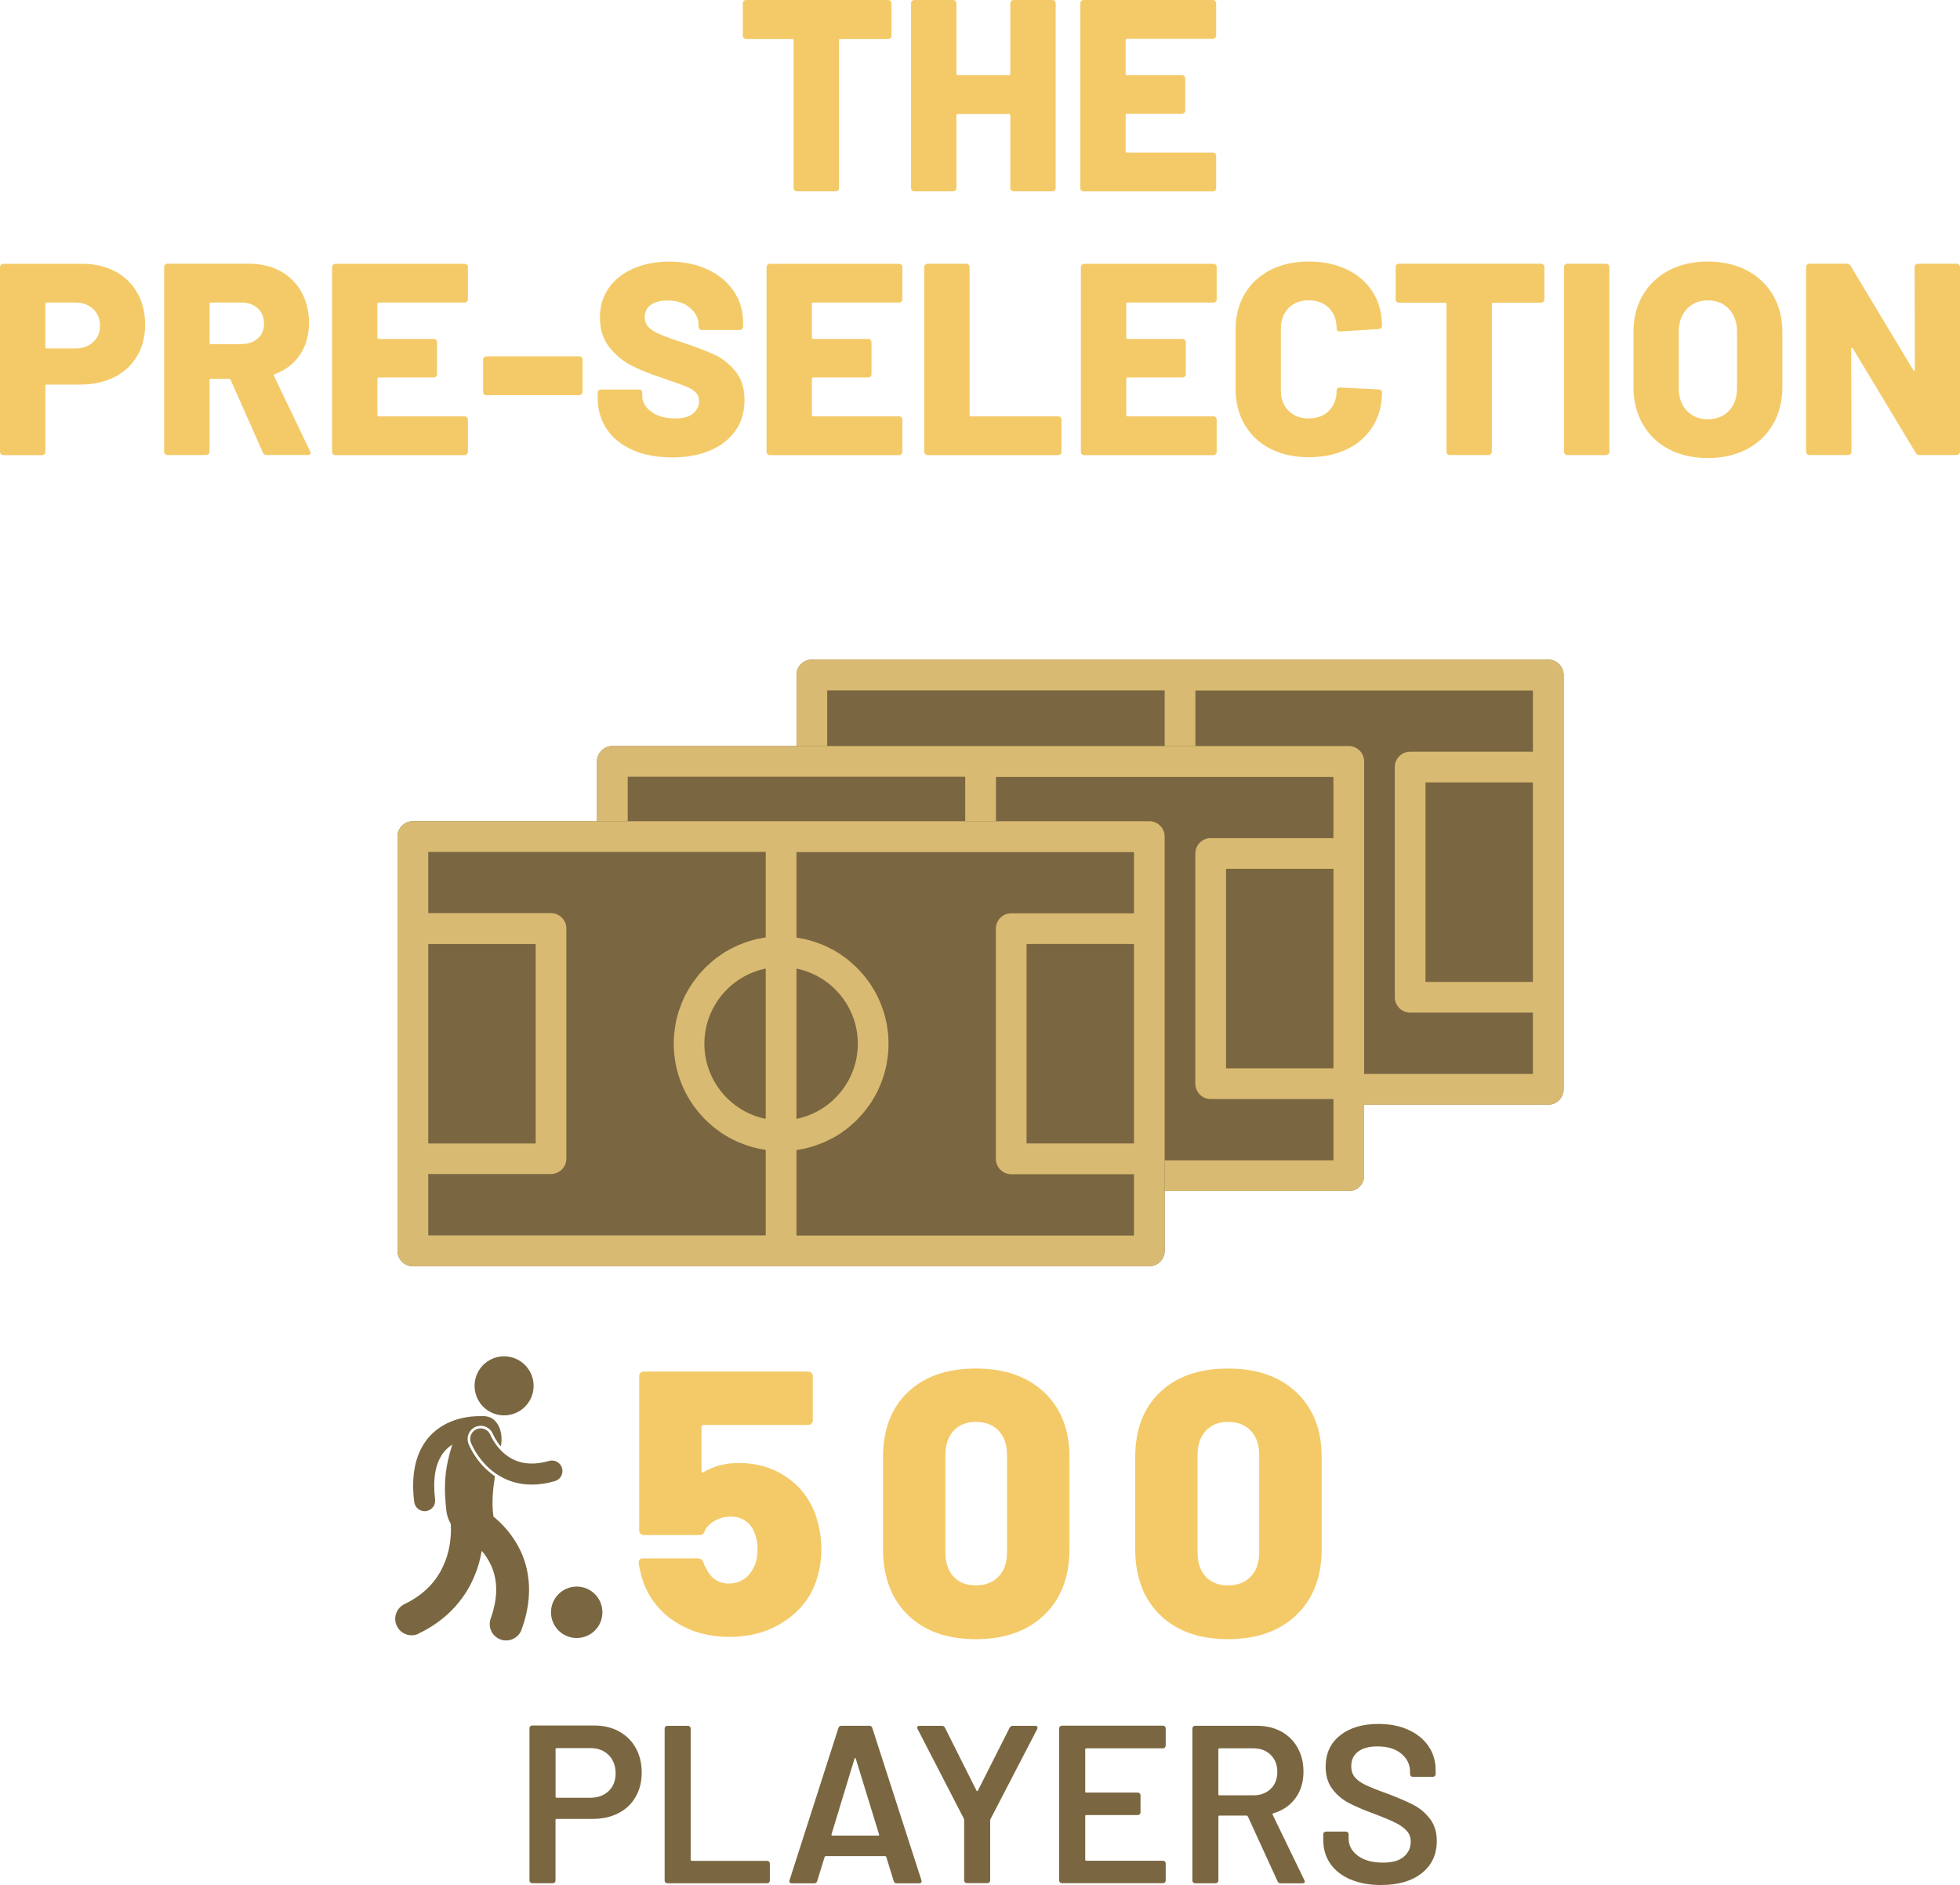 <svg xmlns="http://www.w3.org/2000/svg" id="Capa_2" data-name="Capa 2" viewBox="0 0 424.59 408.31"><defs><style>      .cls-1 {        fill: #d9ba72;      }      .cls-1, .cls-2, .cls-3 {        stroke-width: 0px;      }      .cls-2 {        fill: #7a6741;      }      .cls-3 {        fill: #f4ca68;      }    </style></defs><g id="Layer_2" data-name="Layer 2"><g><path class="cls-3" d="M192.91.21c.14.14.21.31.21.5v7.04c0,.2-.07.37-.21.5-.14.14-.31.21-.5.21h-10.36c-.2,0-.3.1-.3.3v31.97c0,.2-.07.37-.21.5s-.31.21-.5.21h-8.41c-.2,0-.37-.07-.5-.21-.14-.14-.21-.31-.21-.5V8.76c0-.2-.1-.3-.3-.3h-10c-.2,0-.37-.07-.5-.21-.14-.14-.21-.31-.21-.5V.71c0-.2.07-.36.21-.5s.31-.21.5-.21h30.78c.2,0,.36.07.5.21Z"></path><path class="cls-3" d="M219.07.21c.14-.14.31-.21.5-.21h8.41c.2,0,.36.07.5.21.14.14.21.31.21.5v40.02c0,.2-.07.37-.21.5-.14.14-.31.21-.5.21h-8.41c-.2,0-.37-.07-.5-.21-.14-.14-.21-.31-.21-.5v-15.75c0-.2-.1-.3-.3-.3h-11.07c-.2,0-.3.1-.3.3v15.75c0,.2-.07.37-.21.5s-.31.21-.5.21h-8.41c-.2,0-.37-.07-.5-.21-.14-.14-.21-.31-.21-.5V.71c0-.2.07-.36.21-.5.14-.14.31-.21.5-.21h8.41c.2,0,.36.07.5.21.14.14.21.31.21.5v15.27c0,.2.1.3.3.3h11.07c.2,0,.3-.1.3-.3V.71c0-.2.07-.36.21-.5Z"></path><path class="cls-3" d="M263.24,8.2c-.14.14-.31.21-.5.21h-18.59c-.2,0-.3.1-.3.3v7.28c0,.2.1.3.3.3h11.9c.2,0,.36.07.5.21.14.14.21.31.21.5v6.93c0,.2-.07.37-.21.5s-.31.21-.5.21h-11.9c-.2,0-.3.1-.3.3v7.81c0,.2.1.3.3.3h18.59c.2,0,.36.07.5.21.14.14.21.31.21.5v6.99c0,.2-.07.37-.21.5s-.31.21-.5.21h-28c-.2,0-.37-.07-.5-.21-.14-.14-.21-.31-.21-.5V.71c0-.2.07-.36.21-.5.14-.14.31-.21.5-.21h28c.2,0,.36.07.5.21.14.14.21.31.21.5v6.99c0,.2-.07.37-.21.5Z"></path><path class="cls-3" d="M24.95,58.78c2.07,1.11,3.67,2.65,4.8,4.65,1.12,1.99,1.69,4.29,1.69,6.9s-.58,4.83-1.75,6.81c-1.17,1.97-2.81,3.49-4.94,4.56-2.13,1.07-4.6,1.6-7.4,1.6h-7.22c-.2,0-.3.1-.3.3v14.27c0,.2-.07.37-.21.5-.14.14-.31.21-.5.21H.71c-.2,0-.37-.07-.5-.21-.14-.14-.21-.31-.21-.5v-40.02c0-.2.07-.36.21-.5.14-.14.31-.21.5-.21h17.11c2.68,0,5.06.55,7.13,1.66ZM20.16,74.11c1.01-.91,1.51-2.09,1.51-3.55s-.5-2.71-1.51-3.64c-1.01-.93-2.32-1.39-3.94-1.39h-6.1c-.2,0-.3.1-.3.3v9.35c0,.2.1.3.3.3h6.1c1.62,0,2.93-.45,3.94-1.36Z"></path><path class="cls-3" d="M56.95,98.03l-6.99-15.75c-.08-.16-.2-.24-.36-.24h-3.91c-.2,0-.3.1-.3.3v15.51c0,.2-.07.37-.21.5s-.31.21-.5.21h-8.41c-.2,0-.37-.07-.5-.21-.14-.14-.21-.31-.21-.5v-40.02c0-.2.07-.36.21-.5.14-.14.31-.21.5-.21h17.58c2.6,0,4.89.53,6.87,1.6,1.97,1.07,3.5,2.58,4.59,4.53,1.08,1.95,1.63,4.19,1.63,6.72s-.65,4.93-1.95,6.87c-1.3,1.93-3.12,3.34-5.45,4.2-.2.08-.26.22-.18.41l7.81,16.28c.08.16.12.28.12.35,0,.32-.22.47-.65.47h-8.88c-.4,0-.67-.18-.83-.53ZM45.41,65.82v8.41c0,.2.1.3.3.3h6.57c1.46,0,2.64-.4,3.55-1.21.91-.81,1.36-1.88,1.36-3.23s-.45-2.49-1.36-3.32c-.91-.83-2.09-1.24-3.55-1.24h-6.57c-.2,0-.3.1-.3.3Z"></path><path class="cls-3" d="M101.15,65.32c-.14.14-.31.21-.5.21h-18.59c-.2,0-.3.1-.3.3v7.28c0,.2.1.3.3.3h11.9c.2,0,.36.07.5.21.14.14.21.31.21.5v6.93c0,.2-.07.37-.21.5s-.31.21-.5.21h-11.9c-.2,0-.3.1-.3.3v7.81c0,.2.1.3.3.3h18.59c.2,0,.36.07.5.21.14.14.21.31.21.5v6.99c0,.2-.07.37-.21.5s-.31.21-.5.21h-28c-.2,0-.37-.07-.5-.21-.14-.14-.21-.31-.21-.5v-40.02c0-.2.07-.36.21-.5.14-.14.31-.21.5-.21h28c.2,0,.36.07.5.21.14.14.21.31.21.5v6.99c0,.2-.07.37-.21.5Z"></path><path class="cls-3" d="M104.87,85.39c-.14-.14-.21-.31-.21-.5v-6.99c0-.2.07-.36.21-.5.14-.14.31-.21.5-.21h20.13c.2,0,.36.07.5.21.14.14.21.31.21.5v6.99c0,.2-.07.37-.21.5s-.31.21-.5.21h-20.13c-.2,0-.37-.07-.5-.21Z"></path><path class="cls-3" d="M137.08,97.47c-2.43-1.05-4.3-2.55-5.62-4.5-1.32-1.95-1.98-4.21-1.98-6.78v-1.12c0-.2.07-.36.21-.5.14-.14.31-.21.5-.21h8.23c.2,0,.36.07.5.21.14.14.21.31.21.5v.71c0,1.3.65,2.44,1.95,3.4,1.3.97,3.06,1.45,5.27,1.45,1.74,0,3.02-.37,3.85-1.12.83-.75,1.24-1.62,1.24-2.6,0-.79-.25-1.43-.74-1.92-.49-.49-1.15-.91-1.98-1.24-.83-.33-2.11-.8-3.85-1.39-.24-.12-.47-.21-.71-.27-.24-.06-.45-.13-.65-.21-2.57-.83-4.79-1.73-6.69-2.69-1.89-.97-3.51-2.31-4.85-4.03-1.34-1.72-2.01-3.84-2.01-6.36s.64-4.59,1.92-6.42c1.28-1.84,3.07-3.25,5.36-4.23,2.29-.99,4.87-1.48,7.76-1.48,3.04,0,5.77.55,8.2,1.66,2.43,1.11,4.33,2.66,5.71,4.68,1.38,2.01,2.07,4.32,2.07,6.93v.83c0,.2-.07.37-.21.5-.14.14-.31.21-.5.21h-8.23c-.2,0-.37-.07-.5-.21-.14-.14-.21-.31-.21-.5v-.41c0-1.38-.61-2.6-1.84-3.67-1.22-1.07-2.86-1.6-4.91-1.6-1.54,0-2.74.32-3.61.95-.87.63-1.3,1.52-1.3,2.66,0,.87.28,1.59.83,2.16.55.57,1.41,1.11,2.58,1.6,1.16.49,2.95,1.14,5.36,1.92,2.76.95,4.91,1.78,6.45,2.49,1.54.71,2.99,1.86,4.35,3.46s2.04,3.7,2.04,6.31-.65,4.78-1.95,6.63c-1.3,1.86-3.13,3.29-5.48,4.29-2.35,1.01-5.08,1.51-8.2,1.51-3.28,0-6.13-.52-8.55-1.57Z"></path><path class="cls-3" d="M195.27,65.32c-.14.14-.31.21-.5.21h-18.59c-.2,0-.3.1-.3.3v7.28c0,.2.1.3.3.3h11.9c.2,0,.36.07.5.21.14.14.21.31.21.5v6.93c0,.2-.07.37-.21.5s-.31.21-.5.21h-11.9c-.2,0-.3.1-.3.3v7.81c0,.2.1.3.3.3h18.59c.2,0,.36.07.5.21.14.14.21.31.21.5v6.99c0,.2-.07.37-.21.5s-.31.21-.5.21h-28c-.2,0-.37-.07-.5-.21-.14-.14-.21-.31-.21-.5v-40.02c0-.2.07-.36.21-.5.14-.14.31-.21.5-.21h28c.2,0,.36.07.5.21.14.14.21.31.21.5v6.99c0,.2-.07.37-.21.5Z"></path><path class="cls-3" d="M200.42,98.36c-.14-.14-.21-.31-.21-.5v-40.02c0-.2.07-.36.21-.5.14-.14.31-.21.5-.21h8.41c.2,0,.36.07.5.21.14.14.21.31.21.5v32.03c0,.2.1.3.3.3h18.89c.2,0,.36.07.5.21.14.14.21.31.21.5v6.99c0,.2-.07.37-.21.5-.14.14-.31.21-.5.21h-28.3c-.2,0-.37-.07-.5-.21Z"></path><path class="cls-3" d="M263.36,65.32c-.14.14-.31.21-.5.21h-18.59c-.2,0-.3.1-.3.3v7.28c0,.2.1.3.3.3h11.9c.2,0,.36.07.5.21.14.14.21.31.21.5v6.93c0,.2-.07.37-.21.5s-.31.21-.5.21h-11.9c-.2,0-.3.1-.3.3v7.81c0,.2.1.3.3.3h18.59c.2,0,.36.07.5.21.14.14.21.31.21.5v6.99c0,.2-.07.37-.21.5-.14.14-.31.21-.5.21h-28c-.2,0-.37-.07-.5-.21-.14-.14-.21-.31-.21-.5v-40.02c0-.2.07-.36.21-.5.14-.14.31-.21.5-.21h28c.2,0,.36.07.5.21.14.14.21.31.21.5v6.99c0,.2-.07.37-.21.5Z"></path><path class="cls-3" d="M275.2,97.2c-2.39-1.22-4.24-2.96-5.56-5.21-1.32-2.25-1.98-4.85-1.98-7.81v-12.79c0-2.92.66-5.5,1.98-7.73,1.32-2.23,3.18-3.96,5.56-5.18,2.39-1.22,5.16-1.83,8.32-1.83s5.93.58,8.32,1.75c2.39,1.16,4.24,2.8,5.56,4.91,1.32,2.11,1.98,4.55,1.98,7.31,0,.2-.07.36-.21.47-.14.12-.31.18-.5.18l-8.41.53c-.47,0-.71-.22-.71-.65,0-1.85-.55-3.33-1.66-4.44-1.11-1.1-2.57-1.66-4.38-1.66s-3.28.56-4.38,1.69c-1.11,1.12-1.66,2.6-1.66,4.41v13.44c0,1.82.55,3.28,1.66,4.38,1.1,1.11,2.56,1.66,4.38,1.66s3.28-.55,4.38-1.66,1.66-2.56,1.66-4.38c0-.43.24-.65.71-.65l8.41.41c.2,0,.36.06.5.18.14.12.21.26.21.41,0,2.8-.66,5.27-1.98,7.4-1.32,2.13-3.18,3.78-5.56,4.94-2.39,1.16-5.16,1.75-8.32,1.75s-5.93-.61-8.32-1.84Z"></path><path class="cls-3" d="M334.34,57.33c.14.14.21.31.21.5v7.04c0,.2-.07.37-.21.5-.14.14-.31.21-.5.21h-10.36c-.2,0-.3.1-.3.3v31.97c0,.2-.07.37-.21.5s-.31.21-.5.21h-8.41c-.2,0-.37-.07-.5-.21-.14-.14-.21-.31-.21-.5v-31.97c0-.2-.1-.3-.3-.3h-10c-.2,0-.37-.07-.5-.21-.14-.14-.21-.31-.21-.5v-7.04c0-.2.07-.36.21-.5s.31-.21.5-.21h30.78c.2,0,.36.07.5.21Z"></path><path class="cls-3" d="M339.02,98.36c-.14-.14-.21-.31-.21-.5v-40.02c0-.2.07-.36.21-.5.14-.14.31-.21.5-.21h8.41c.2,0,.36.07.5.21.14.14.21.31.21.5v40.02c0,.2-.07.37-.21.5s-.31.21-.5.21h-8.41c-.2,0-.37-.07-.5-.21Z"></path><path class="cls-3" d="M361.51,97.29c-2.43-1.28-4.31-3.09-5.65-5.42-1.34-2.33-2.01-5.03-2.01-8.11v-11.84c0-3,.67-5.65,2.01-7.96,1.34-2.31,3.23-4.1,5.65-5.39,2.43-1.28,5.24-1.92,8.44-1.92s6.02.64,8.47,1.92c2.45,1.28,4.34,3.08,5.68,5.39,1.34,2.31,2.01,4.96,2.01,7.96v11.84c0,3.08-.67,5.78-2.01,8.11-1.34,2.33-3.24,4.14-5.68,5.42-2.45,1.28-5.27,1.92-8.47,1.92s-6.01-.64-8.44-1.92ZM374.54,88.97c1.16-1.22,1.75-2.86,1.75-4.91v-12.25c0-2.01-.58-3.64-1.75-4.88-1.16-1.24-2.69-1.87-4.59-1.87s-3.37.62-4.53,1.87c-1.16,1.24-1.75,2.87-1.75,4.88v12.25c0,2.05.58,3.69,1.75,4.91,1.16,1.22,2.67,1.84,4.53,1.84s3.42-.61,4.59-1.84Z"></path><path class="cls-3" d="M414.97,57.33c.14-.14.31-.21.5-.21h8.41c.2,0,.36.07.5.21.14.14.21.31.21.5v40.02c0,.2-.07.37-.21.5-.14.14-.31.21-.5.21h-8.05c-.4,0-.67-.16-.83-.47l-13.62-22.62c-.08-.12-.16-.17-.24-.15-.08.02-.12.11-.12.27l.06,22.26c0,.2-.07.37-.21.5s-.31.21-.5.21h-8.41c-.2,0-.37-.07-.5-.21-.14-.14-.21-.31-.21-.5v-40.02c0-.2.07-.36.21-.5.14-.14.31-.21.5-.21h8.11c.39,0,.67.16.83.47l13.56,22.56c.08.12.16.17.24.15.08-.02.12-.11.12-.27l-.06-22.2c0-.2.07-.36.21-.5Z"></path></g><g><path class="cls-2" d="M134.09,375.02c1.56.85,2.77,2.04,3.63,3.58.86,1.54,1.29,3.32,1.29,5.34s-.44,3.74-1.32,5.26c-.88,1.53-2.12,2.71-3.73,3.53-1.61.83-3.47,1.24-5.58,1.24h-7.8c-.16,0-.24.08-.24.24v13.11c0,.16-.06.3-.17.41-.11.11-.25.17-.41.17h-4.48c-.16,0-.3-.06-.41-.17-.11-.11-.17-.25-.17-.41v-33c0-.16.06-.3.17-.41.11-.11.25-.17.41-.17h13.4c2.05,0,3.85.42,5.41,1.27ZM131.85,387.94c1.01-.97,1.51-2.26,1.51-3.85s-.5-2.94-1.51-3.95c-1.01-1.01-2.34-1.51-4-1.51h-7.26c-.16,0-.24.08-.24.24v10.28c0,.16.08.24.24.24h7.26c1.66,0,2.99-.49,4-1.46Z"></path><path class="cls-2" d="M144.15,407.75c-.11-.11-.17-.25-.17-.41v-32.95c0-.16.06-.3.17-.41.11-.11.25-.17.41-.17h4.48c.16,0,.3.06.41.17.11.11.17.25.17.41v28.42c0,.16.08.24.24.24h16.33c.16,0,.3.06.41.17.11.11.17.25.17.41v3.7c0,.16-.06.3-.17.41s-.25.17-.41.17h-21.64c-.16,0-.3-.06-.41-.17Z"></path><path class="cls-2" d="M193.6,407.43l-1.61-5.22c-.07-.13-.15-.19-.24-.19h-12.87c-.1,0-.18.07-.24.19l-1.61,5.22c-.1.33-.31.49-.63.49h-4.87c-.2,0-.34-.06-.44-.17-.1-.11-.11-.28-.05-.51l10.58-32.95c.1-.32.31-.49.63-.49h6.09c.32,0,.54.16.63.49l10.63,32.95c.03.07.05.15.05.24,0,.29-.18.44-.54.44h-4.87c-.33,0-.54-.16-.63-.49ZM180.34,397.59h9.89c.19,0,.26-.1.19-.29l-5.02-16.33c-.03-.13-.08-.2-.15-.2s-.11.07-.15.2l-4.97,16.33c-.03.2.03.29.2.29Z"></path><path class="cls-2" d="M209.03,407.7c-.11-.11-.17-.25-.17-.41v-13.06c0-.13-.02-.23-.05-.29l-10.04-19.45c-.07-.13-.1-.23-.1-.29,0-.26.18-.39.54-.39h4.83c.32,0,.55.15.68.44l6.82,13.6c.1.13.2.13.29,0l6.87-13.6c.16-.29.39-.44.68-.44h4.87c.23,0,.38.07.46.2.08.13.07.29-.02.49l-10.09,19.45c-.07.13-.1.23-.1.29v13.06c0,.16-.06.3-.17.41-.11.11-.25.17-.41.17h-4.48c-.16,0-.3-.06-.41-.17Z"></path><path class="cls-2" d="M252.36,378.51c-.11.11-.25.17-.41.17h-16.62c-.16,0-.24.08-.24.24v9.11c0,.16.08.24.24.24h11.16c.16,0,.3.06.41.17.11.11.17.25.17.42v3.7c0,.16-.06.3-.17.41-.11.11-.25.17-.41.17h-11.16c-.16,0-.24.08-.24.24v9.41c0,.16.08.24.24.24h16.62c.16,0,.3.06.41.17.11.11.17.25.17.41v3.7c0,.16-.06.3-.17.41-.11.11-.25.17-.41.17h-21.93c-.16,0-.3-.06-.41-.17-.11-.11-.17-.25-.17-.41v-32.95c0-.16.06-.3.17-.41.11-.11.25-.17.41-.17h21.93c.16,0,.3.06.41.17.11.11.17.25.17.41v3.7c0,.16-.06.3-.17.42Z"></path><path class="cls-2" d="M276.75,407.48l-6.43-14.04c-.07-.13-.16-.19-.29-.19h-5.85c-.16,0-.24.08-.24.24v13.84c0,.16-.06.3-.17.41s-.25.17-.41.17h-4.48c-.16,0-.3-.06-.41-.17-.11-.11-.17-.25-.17-.41v-32.95c0-.16.06-.3.17-.41.11-.11.25-.17.41-.17h13.4c1.98,0,3.74.41,5.26,1.24,1.53.83,2.71,2,3.56,3.51.84,1.51,1.27,3.24,1.27,5.19,0,2.24-.58,4.15-1.73,5.73-1.15,1.58-2.75,2.67-4.8,3.29-.07,0-.11.03-.15.1-.03.07-.03.13,0,.2l6.87,14.18c.06.13.1.23.1.29,0,.26-.18.39-.54.39h-4.68c-.33,0-.55-.15-.68-.44ZM263.93,378.92v9.7c0,.16.08.24.24.24h7.31c1.56,0,2.82-.46,3.78-1.39.96-.93,1.44-2.15,1.44-3.68s-.48-2.76-1.44-3.7c-.96-.94-2.22-1.41-3.78-1.41h-7.31c-.16,0-.24.08-.24.24Z"></path><path class="cls-2" d="M292.55,407.09c-1.88-.81-3.34-1.95-4.36-3.41-1.02-1.46-1.54-3.18-1.54-5.17v-1.22c0-.16.06-.3.17-.41s.25-.17.41-.17h4.34c.16,0,.3.06.41.17.11.11.17.25.17.41v.93c0,1.5.67,2.74,2,3.73,1.33.99,3.15,1.49,5.46,1.49,1.98,0,3.48-.42,4.48-1.27,1.01-.84,1.51-1.93,1.51-3.27,0-.91-.28-1.68-.83-2.31-.55-.63-1.34-1.21-2.36-1.73s-2.56-1.17-4.61-1.95c-2.31-.84-4.18-1.64-5.61-2.39-1.43-.75-2.62-1.76-3.58-3.05-.96-1.28-1.44-2.88-1.44-4.8,0-2.86,1.04-5.12,3.12-6.78,2.08-1.66,4.86-2.49,8.33-2.49,2.44,0,4.59.42,6.46,1.27,1.87.84,3.32,2.02,4.36,3.53,1.04,1.51,1.56,3.26,1.56,5.24v.83c0,.16-.06.3-.17.41-.11.11-.25.17-.41.17h-4.39c-.16,0-.3-.06-.41-.17-.11-.11-.17-.25-.17-.41v-.54c0-1.53-.63-2.82-1.88-3.88-1.25-1.06-2.98-1.58-5.19-1.58-1.79,0-3.18.37-4.17,1.12-.99.75-1.49,1.8-1.49,3.17,0,.97.26,1.77.78,2.39.52.62,1.3,1.18,2.34,1.68,1.04.5,2.65,1.15,4.83,1.92,2.31.88,4.15,1.67,5.53,2.39,1.38.71,2.57,1.71,3.56,3,.99,1.28,1.49,2.88,1.49,4.8,0,2.92-1.08,5.25-3.24,6.97-2.16,1.72-5.11,2.58-8.85,2.58-2.53,0-4.74-.41-6.63-1.22Z"></path></g><g><path class="cls-3" d="M177.93,335.58c0,2.71-.49,5.32-1.47,7.82-1.41,3.37-3.76,6.07-7.04,8.1-3.28,2.04-7.07,3.05-11.36,3.05s-8.06-.99-11.32-2.97c-3.26-1.98-5.62-4.68-7.08-8.1-.6-1.52-1.03-3.15-1.3-4.88v-.16c0-.6.33-.9.98-.9h11.89c.49,0,.87.27,1.14.81.05.33.24.76.57,1.3,1.03,2.23,2.69,3.34,4.97,3.34,1.14,0,2.17-.29,3.09-.86.92-.57,1.66-1.4,2.2-2.48.6-1.08.9-2.44.9-4.07,0-1.52-.27-2.82-.81-3.91-.38-.98-1.02-1.75-1.91-2.32s-1.91-.85-3.05-.85c-1.25,0-2.42.3-3.5.9-1.09.6-1.82,1.36-2.2,2.28-.16.54-.52.81-1.06.81h-12.13c-.27,0-.5-.09-.69-.29-.19-.19-.28-.42-.28-.69v-33.46c0-.27.09-.5.28-.69.19-.19.42-.28.69-.28h35.66c.27,0,.5.09.69.28.19.19.29.42.29.69v9.61c0,.27-.1.5-.29.69-.19.19-.42.29-.69.29h-22.72c-.27,0-.41.14-.41.41v9.53c0,.16.05.27.16.33.11.05.22.03.33-.08,2.23-1.3,4.75-1.95,7.57-1.95,3.85,0,7.25.98,10.18,2.93,2.93,1.95,5.05,4.61,6.35,7.98.92,2.61,1.38,5.21,1.38,7.82Z"></path><path class="cls-3" d="M196.66,349.79c-3.58-3.5-5.37-8.26-5.37-14.29v-19.87c0-5.97,1.79-10.67,5.37-14.08s8.49-5.13,14.74-5.13,11.18,1.72,14.82,5.17c3.64,3.45,5.46,8.13,5.46,14.04v19.87c0,6.02-1.82,10.79-5.46,14.29-3.64,3.5-8.58,5.25-14.82,5.25s-11.15-1.75-14.74-5.25ZM216.32,341.48c1.22-1.27,1.83-3.02,1.83-5.25v-21.09c0-2.22-.61-3.98-1.83-5.25-1.22-1.27-2.86-1.91-4.93-1.91s-3.61.64-4.8,1.91c-1.19,1.28-1.79,3.03-1.79,5.25v21.09c0,2.23.58,3.98,1.75,5.25,1.17,1.28,2.78,1.91,4.84,1.91s3.7-.64,4.93-1.91Z"></path><path class="cls-3" d="M251.29,349.79c-3.58-3.5-5.37-8.26-5.37-14.29v-19.87c0-5.97,1.79-10.67,5.37-14.08s8.49-5.13,14.74-5.13,11.18,1.72,14.82,5.17c3.64,3.45,5.46,8.13,5.46,14.04v19.87c0,6.02-1.82,10.79-5.46,14.29-3.64,3.5-8.58,5.25-14.82,5.25s-11.15-1.75-14.74-5.25ZM270.95,341.48c1.22-1.27,1.83-3.02,1.83-5.25v-21.09c0-2.22-.61-3.98-1.83-5.25-1.22-1.27-2.86-1.91-4.93-1.91s-3.61.64-4.8,1.91c-1.19,1.28-1.79,3.03-1.79,5.25v21.09c0,2.23.58,3.98,1.75,5.25,1.17,1.28,2.78,1.91,4.84,1.91s3.7-.64,4.93-1.91Z"></path></g><g><g><path class="cls-2" d="M175.87,239.26h159.52c1.83,0,3.33-1.49,3.33-3.33v-89.73c0-1.83-1.49-3.33-3.33-3.33h-159.52c-1.83,0-3.33,1.49-3.33,3.33v89.74c0,1.83,1.49,3.33,3.33,3.33h0Z"></path><path class="cls-1" d="M175.87,239.26h159.52c1.83,0,3.33-1.49,3.33-3.33v-89.73c0-1.83-1.49-3.33-3.33-3.33h-159.52c-1.83,0-3.33,1.49-3.33,3.33v89.74c0,1.83,1.49,3.33,3.33,3.33h0ZM179.19,169.47h23.27s0,43.21,0,43.21h-23.27s0-43.21,0-43.21ZM258.95,174.79c7.57,1.54,13.29,8.26,13.29,16.28s-5.72,14.74-13.29,16.28v-32.56ZM252.3,207.36c-7.57-1.54-13.29-8.26-13.29-16.28s5.72-14.74,13.29-16.28v32.56ZM332.07,212.68h-23.27s0-43.21,0-43.21h23.27s0,43.21,0,43.21ZM332.07,162.82h-26.59c-1.83,0-3.33,1.49-3.33,3.33v49.85c0,1.83,1.49,3.33,3.33,3.33h26.59s0,13.29,0,13.29h-73.11s0-18.51,0-18.51c.26-.03.5-.1.76-.14.32-.05.63-.11.95-.18.42-.09.83-.2,1.24-.32.3-.08.6-.16.89-.26.43-.14.84-.3,1.25-.46.26-.1.53-.2.79-.3.47-.2.91-.43,1.37-.66.19-.1.39-.18.58-.28.63-.34,1.24-.72,1.83-1.12.14-.09.28-.21.42-.31.45-.31.89-.63,1.3-.97.21-.17.41-.35.6-.53.34-.3.67-.59.99-.9.21-.21.41-.43.61-.64.28-.3.57-.61.85-.93.2-.24.39-.48.57-.72.25-.32.5-.64.74-.98.18-.26.35-.51.52-.78.22-.34.43-.69.64-1.05.16-.27.3-.55.45-.82.19-.37.37-.74.53-1.12.13-.28.26-.57.37-.86.16-.39.3-.79.44-1.19.1-.29.2-.58.29-.87.13-.43.23-.86.33-1.29.07-.28.14-.56.2-.85.09-.49.16-.98.22-1.47.03-.25.08-.49.1-.74.07-.75.11-1.51.11-2.28s-.04-1.53-.11-2.28c-.03-.25-.07-.49-.1-.74-.06-.49-.13-.99-.22-1.47-.05-.29-.14-.57-.2-.85-.1-.43-.2-.87-.33-1.29-.09-.3-.19-.58-.29-.87-.14-.4-.28-.8-.44-1.19-.11-.29-.24-.57-.37-.86-.17-.38-.34-.75-.53-1.12-.15-.28-.3-.55-.45-.82-.2-.35-.41-.7-.64-1.05-.17-.26-.34-.53-.52-.78-.24-.34-.48-.66-.74-.98-.19-.24-.38-.49-.57-.72-.27-.32-.55-.62-.85-.93-.2-.22-.4-.43-.61-.64-.32-.31-.66-.61-.99-.9-.2-.18-.4-.37-.6-.53-.42-.34-.86-.66-1.3-.97-.14-.1-.27-.21-.42-.31-.59-.4-1.2-.77-1.83-1.12-.19-.1-.39-.19-.58-.28-.45-.23-.9-.46-1.37-.66-.26-.11-.53-.2-.79-.3-.41-.16-.82-.32-1.25-.46-.29-.09-.59-.17-.89-.26-.41-.11-.82-.23-1.24-.32-.31-.07-.63-.12-.95-.18-.25-.05-.5-.11-.76-.14v-18.51s73.11,0,73.11,0v13.3ZM179.19,149.53h73.11s0,18.51,0,18.51c-.26.03-.5.1-.76.14-.32.05-.63.11-.95.18-.42.09-.83.2-1.24.32-.3.08-.6.16-.89.26-.43.14-.84.3-1.25.46-.26.1-.53.2-.79.3-.47.2-.92.43-1.37.66-.19.09-.39.18-.57.28-.63.34-1.24.72-1.83,1.12-.14.09-.28.21-.42.31-.45.31-.89.63-1.3.97-.21.17-.41.35-.6.53-.34.3-.67.59-.99.9-.21.21-.41.43-.61.64-.28.3-.57.61-.85.93-.2.24-.39.48-.57.72-.25.32-.5.64-.74.98-.18.26-.35.51-.52.78-.22.34-.43.69-.64,1.05-.16.27-.3.55-.45.82-.19.37-.37.74-.53,1.12-.13.28-.26.57-.37.86-.16.39-.3.79-.44,1.19-.1.29-.2.57-.29.87-.13.43-.23.86-.33,1.29-.07.28-.14.56-.2.85-.09.49-.16.98-.22,1.47-.03.25-.08.49-.1.74-.07.75-.11,1.51-.11,2.28s.04,1.53.11,2.28c.03.25.07.49.1.74.06.49.13.99.22,1.47.05.29.14.57.2.85.1.43.2.87.33,1.29.09.3.19.58.29.87.14.4.28.8.44,1.19.11.29.24.57.37.86.17.38.34.75.53,1.12.15.28.3.55.45.82.2.35.41.7.64,1.05.17.26.34.53.52.78.24.34.48.66.74.98.19.24.38.49.57.72.27.32.55.62.85.93.2.22.4.43.61.64.32.31.66.61.99.9.2.18.4.37.6.53.42.34.86.66,1.3.97.14.1.27.21.42.31.59.4,1.2.77,1.83,1.12.19.1.39.19.57.28.45.23.9.46,1.37.66.26.11.53.2.79.3.41.16.82.32,1.25.46.29.09.59.17.89.26.41.11.82.23,1.24.32.31.07.63.12.95.18.25.05.5.11.76.14v18.51s-73.11,0-73.11,0v-13.29s26.59,0,26.59,0c1.83,0,3.33-1.49,3.33-3.33v-49.85c0-1.83-1.49-3.33-3.33-3.33h-26.59s0-13.3,0-13.3Z"></path></g><g><path class="cls-2" d="M132.66,257.98h159.52c1.83,0,3.33-1.49,3.33-3.33v-89.73c0-1.83-1.49-3.33-3.33-3.33h-159.52c-1.83,0-3.33,1.49-3.33,3.33v89.74c0,1.83,1.49,3.33,3.33,3.33h0Z"></path><path class="cls-1" d="M132.66,257.98h159.52c1.83,0,3.33-1.49,3.33-3.33v-89.73c0-1.83-1.49-3.33-3.33-3.33h-159.52c-1.83,0-3.33,1.49-3.33,3.33v89.74c0,1.83,1.49,3.33,3.33,3.33h0ZM135.98,188.18h23.27s0,43.21,0,43.21h-23.27s0-43.21,0-43.21ZM215.75,193.51c7.57,1.54,13.29,8.26,13.29,16.28s-5.72,14.74-13.29,16.28v-32.56ZM209.09,226.07c-7.57-1.54-13.29-8.26-13.29-16.28,0-8.03,5.72-14.74,13.29-16.28v32.56ZM288.86,231.39h-23.27s0-43.21,0-43.21h23.27s0,43.21,0,43.21ZM288.86,181.54h-26.59c-1.83,0-3.33,1.49-3.33,3.33v49.85c0,1.83,1.49,3.33,3.33,3.33h26.59s0,13.29,0,13.29h-73.11s0-18.51,0-18.51c.26-.03.5-.1.76-.14.32-.05.63-.11.95-.18.42-.09.83-.2,1.24-.32.3-.08.6-.16.89-.26.43-.14.84-.3,1.25-.46.26-.1.53-.2.79-.3.47-.2.91-.43,1.37-.66.19-.1.39-.18.58-.28.63-.34,1.24-.72,1.83-1.12.14-.09.28-.21.42-.31.45-.31.89-.63,1.3-.97.21-.17.41-.35.6-.53.34-.3.67-.59.99-.9.21-.21.41-.43.61-.64.28-.3.57-.61.85-.93.2-.24.39-.48.57-.72.25-.32.5-.64.74-.98.18-.26.35-.51.52-.78.22-.34.43-.69.64-1.05.16-.27.3-.55.45-.82.19-.37.37-.74.53-1.12.13-.28.26-.57.37-.86.16-.39.3-.79.44-1.19.1-.29.2-.58.29-.87.13-.43.23-.86.33-1.29.07-.28.14-.56.2-.85.09-.49.16-.98.22-1.47.03-.25.08-.49.1-.74.07-.75.11-1.51.11-2.28s-.04-1.53-.11-2.28c-.03-.25-.07-.49-.1-.74-.06-.49-.13-.99-.22-1.47-.05-.29-.14-.57-.2-.85-.1-.43-.2-.87-.33-1.29-.09-.3-.19-.58-.29-.87-.14-.4-.28-.8-.44-1.19-.11-.29-.24-.57-.37-.86-.17-.38-.34-.75-.53-1.12-.15-.28-.3-.55-.45-.82-.2-.35-.41-.7-.64-1.05-.17-.26-.34-.53-.52-.78-.24-.34-.48-.66-.74-.98-.19-.24-.38-.49-.57-.72-.27-.32-.55-.62-.85-.93-.2-.22-.4-.43-.61-.64-.32-.31-.66-.61-.99-.9-.2-.18-.4-.37-.6-.53-.42-.34-.86-.66-1.3-.97-.14-.1-.27-.21-.42-.31-.59-.4-1.2-.77-1.83-1.12-.19-.1-.39-.19-.58-.28-.45-.23-.9-.46-1.37-.66-.26-.11-.53-.2-.79-.3-.41-.16-.82-.32-1.25-.46-.29-.09-.59-.17-.89-.26-.41-.11-.82-.23-1.24-.32-.31-.07-.63-.12-.95-.18-.25-.05-.5-.11-.76-.14v-18.51s73.11,0,73.11,0v13.3ZM135.98,168.24h73.11s0,18.51,0,18.51c-.26.03-.5.1-.76.14-.32.05-.63.11-.95.18-.42.09-.83.2-1.24.32-.3.08-.6.16-.89.26-.43.14-.84.3-1.25.46-.26.1-.53.2-.79.3-.47.2-.92.43-1.37.66-.19.09-.39.18-.57.28-.63.34-1.24.72-1.83,1.12-.14.09-.28.21-.42.31-.45.31-.89.63-1.3.97-.21.17-.41.35-.6.53-.34.3-.67.59-.99.9-.21.21-.41.43-.61.64-.28.3-.57.61-.85.93-.2.24-.39.48-.57.72-.25.32-.5.64-.74.98-.18.26-.35.51-.52.78-.22.34-.43.69-.64,1.05-.16.27-.3.55-.45.82-.19.37-.37.74-.53,1.12-.13.28-.26.57-.37.86-.16.39-.3.79-.44,1.19-.1.29-.2.57-.29.87-.13.43-.23.86-.33,1.29-.07.28-.14.56-.2.85-.09.49-.16.98-.22,1.47-.03.25-.08.49-.1.74-.07.75-.11,1.51-.11,2.28s.04,1.53.11,2.28c.03.25.07.49.1.74.06.49.13.99.22,1.47.05.29.14.57.2.85.1.43.2.87.33,1.29.09.3.19.58.29.87.14.4.28.8.44,1.19.11.29.24.57.37.86.17.38.34.75.53,1.12.15.28.3.55.45.82.2.35.41.7.64,1.05.17.26.34.53.52.78.24.34.48.66.74.98.19.24.38.49.57.72.27.32.55.62.85.93.2.22.4.43.61.64.32.31.66.61.99.9.2.18.4.37.6.53.42.34.86.66,1.3.97.14.1.27.21.42.31.59.4,1.2.77,1.83,1.12.19.1.39.19.57.28.45.23.9.46,1.37.66.26.11.53.2.79.3.41.16.82.32,1.25.46.29.09.59.17.89.26.41.11.82.23,1.24.32.31.07.63.12.95.18.25.05.5.11.76.14v18.51s-73.11,0-73.11,0v-13.29s26.59,0,26.59,0c1.83,0,3.33-1.49,3.33-3.33v-49.85c0-1.83-1.49-3.33-3.33-3.33h-26.59s0-13.3,0-13.3Z"></path></g><g><path class="cls-2" d="M89.45,274.26h159.52c1.83,0,3.33-1.49,3.33-3.33v-89.73c0-1.83-1.49-3.33-3.33-3.33H89.44c-1.83,0-3.33,1.49-3.33,3.33v89.74c0,1.83,1.49,3.33,3.33,3.33h0Z"></path><path class="cls-1" d="M89.45,274.26h159.52c1.83,0,3.33-1.49,3.33-3.33v-89.73c0-1.83-1.49-3.33-3.33-3.33H89.44c-1.83,0-3.33,1.49-3.33,3.33v89.74c0,1.83,1.49,3.33,3.33,3.33h0ZM92.77,204.47h23.27s0,43.21,0,43.21h-23.27s0-43.21,0-43.21ZM172.54,209.79c7.57,1.54,13.29,8.26,13.29,16.28s-5.72,14.74-13.29,16.28v-32.56ZM165.88,242.35c-7.57-1.54-13.29-8.26-13.29-16.28,0-8.03,5.72-14.74,13.29-16.28v32.56ZM245.65,247.67h-23.27s0-43.21,0-43.21h23.27s0,43.21,0,43.21ZM245.65,197.82h-26.59c-1.83,0-3.33,1.49-3.33,3.33v49.85c0,1.83,1.49,3.33,3.33,3.33h26.59s0,13.29,0,13.29h-73.11s0-18.51,0-18.51c.26-.03.5-.1.76-.14.32-.05.63-.11.95-.18.42-.09.83-.2,1.24-.32.3-.08.6-.16.89-.26.43-.14.84-.3,1.25-.46.26-.1.53-.2.79-.3.47-.2.91-.43,1.37-.66.19-.1.39-.18.58-.28.63-.34,1.24-.72,1.83-1.12.14-.09.28-.21.42-.31.45-.31.89-.63,1.3-.97.21-.17.41-.35.6-.53.34-.3.67-.59.99-.9.21-.21.41-.43.61-.64.28-.3.57-.61.85-.93.2-.24.39-.48.57-.72.25-.32.5-.64.74-.98.18-.26.35-.51.52-.78.22-.34.43-.69.64-1.05.16-.27.3-.55.45-.82.19-.37.37-.74.53-1.12.13-.28.26-.57.37-.86.16-.39.3-.79.44-1.19.1-.29.2-.58.29-.87.13-.43.23-.86.33-1.29.07-.28.14-.56.2-.85.09-.49.16-.98.22-1.47.03-.25.08-.49.1-.74.07-.75.11-1.51.11-2.28s-.04-1.53-.11-2.28c-.03-.25-.07-.49-.1-.74-.06-.49-.13-.99-.22-1.47-.05-.29-.14-.57-.2-.85-.1-.43-.2-.87-.33-1.29-.09-.3-.19-.58-.29-.87-.14-.4-.28-.8-.44-1.19-.11-.29-.24-.57-.37-.86-.17-.38-.34-.75-.53-1.12-.15-.28-.3-.55-.45-.82-.2-.35-.41-.7-.64-1.05-.17-.26-.34-.53-.52-.78-.24-.34-.48-.66-.74-.98-.19-.24-.38-.49-.57-.72-.27-.32-.55-.62-.85-.93-.2-.22-.4-.43-.61-.64-.32-.31-.66-.61-.99-.9-.2-.18-.4-.37-.6-.53-.42-.34-.86-.66-1.3-.97-.14-.1-.27-.21-.42-.31-.59-.4-1.2-.77-1.83-1.12-.19-.1-.39-.19-.58-.28-.45-.23-.9-.46-1.37-.66-.26-.11-.53-.2-.79-.3-.41-.16-.82-.32-1.25-.46-.29-.09-.59-.17-.89-.26-.41-.11-.82-.23-1.24-.32-.31-.07-.63-.12-.95-.18-.25-.05-.5-.11-.76-.14v-18.51s73.11,0,73.11,0v13.3ZM92.77,184.52h73.11s0,18.51,0,18.51c-.26.03-.5.1-.76.14-.32.05-.63.11-.95.18-.42.09-.83.2-1.24.32-.3.08-.6.16-.89.26-.43.14-.84.3-1.25.46-.26.1-.53.2-.79.3-.47.2-.92.43-1.37.66-.19.09-.39.18-.57.28-.63.34-1.24.72-1.83,1.12-.14.09-.28.21-.42.31-.45.31-.89.63-1.3.97-.21.17-.41.35-.6.53-.34.3-.67.59-.99.9-.21.21-.41.43-.61.64-.28.3-.57.61-.85.93-.2.24-.39.48-.57.72-.25.32-.5.64-.74.98-.18.26-.35.51-.52.78-.22.34-.43.69-.64,1.05-.16.27-.3.55-.45.82-.19.37-.37.74-.53,1.12-.13.28-.26.57-.37.86-.16.39-.3.79-.44,1.19-.1.29-.2.57-.29.87-.13.43-.23.86-.33,1.29-.07.28-.14.56-.2.85-.09.49-.16.98-.22,1.47-.03.25-.08.49-.1.74-.07.75-.11,1.51-.11,2.28s.04,1.53.11,2.28c.03.25.07.49.1.74.06.49.13.99.22,1.47.05.29.14.57.2.85.1.43.2.87.33,1.29.09.3.19.58.29.87.14.4.28.8.44,1.19.11.29.24.57.37.86.17.38.34.75.53,1.12.15.28.3.55.45.82.2.35.41.7.64,1.05.17.26.34.53.52.78.24.34.48.66.74.98.19.24.38.49.57.72.27.32.55.62.85.93.2.22.4.43.61.64.32.31.66.61.99.9.2.18.4.37.6.53.42.34.86.66,1.3.97.14.1.27.21.42.31.59.4,1.2.77,1.83,1.12.19.1.39.19.57.28.45.23.9.46,1.37.66.26.11.53.2.79.3.41.16.82.32,1.25.46.29.09.59.17.89.26.41.11.82.23,1.24.32.31.07.63.12.95.18.25.05.5.11.76.14v18.51s-73.11,0-73.11,0v-13.29s26.59,0,26.59,0c1.83,0,3.33-1.49,3.33-3.33v-49.85c0-1.83-1.49-3.33-3.33-3.33h-26.59s0-13.3,0-13.3Z"></path></g></g><g><path class="cls-2" d="M107.75,306.4c3.44.8,6.88-1.34,7.68-4.78.8-3.44-1.34-6.88-4.78-7.68-3.44-.8-6.88,1.34-7.68,4.78-.8,3.44,1.34,6.88,4.78,7.68Z"></path><path class="cls-2" d="M90.65,353.84c6.14-2.91,9.83-7.39,11.78-11.67,1.01-2.21,1.6-4.35,1.93-6.26.75.88,1.45,1.91,1.99,3.08.69,1.5,1.14,3.22,1.14,5.33,0,1.77-.33,3.83-1.19,6.24-.67,1.85.29,3.88,2.14,4.55.4.14.81.21,1.21.21,1.46,0,2.82-.9,3.34-2.35,1.12-3.1,1.62-6,1.62-8.65,0-3.27-.76-6.15-1.91-8.54-1.6-3.33-3.87-5.71-5.83-7.32,0-.06,0-.13,0-.19-.37-2.73-.1-5.72.35-8.52-.97-.66-1.88-1.44-2.71-2.34-1.83-2.01-2.72-3.95-3.02-4.69h0s-.01-.04-.01-.04c-.14-.37-.2-.75-.18-1.13.05-1.1.74-2.13,1.83-2.54.32-.12.67-.19,1.01-.19,1.01,0,1.94.54,2.44,1.39.08.14.16.29.22.44l.03.06c.03.08.09.21.18.37.16.31.43.81.81,1.36.18.26.4.55.66.85.62-2.74-.46-5.86-2.78-6.44-.49-.12-1.02-.16-1.56-.12-.09,0-.18,0-.28,0-1.63.01-5.05.22-8.32,2.29-1.63,1.03-3.19,2.57-4.29,4.7-1.11,2.12-1.76,4.8-1.75,8.06,0,1.11.07,2.28.23,3.54.14,1.15,1.12,2,2.26,2,.09,0,.19,0,.28-.02,1.25-.15,2.14-1.29,1.98-2.53-.13-1.09-.19-2.08-.19-2.98,0-2.68.52-4.57,1.24-5.95.71-1.35,1.64-2.28,2.67-2.94-1.61,5.11-1.93,8.76-1.24,14.64.2,1.04.52,1.86.92,2.52.02.31.04.71.04,1.19,0,1.9-.29,4.97-1.68,7.96-1.41,3.01-3.76,5.99-8.38,8.23-1.77.85-2.52,2.97-1.67,4.74.85,1.77,2.97,2.52,4.74,1.67Z"></path><path class="cls-2" d="M106.48,311.34c-.09-.18-.15-.31-.19-.4-.02-.04-.03-.07-.04-.09h0c-.02-.06-.05-.11-.07-.17-.5-1.06-1.75-1.58-2.86-1.15-.83.32-1.37,1.07-1.45,1.9-.03.34,0,.69.14,1.03.07.16.88,2.3,2.92,4.54.66.72,1.45,1.45,2.39,2.11.52.36,1.07.7,1.68,1.01,1.71.86,3.79,1.44,6.18,1.44h.02c1.54,0,3.21-.23,5-.75,1.21-.35,1.9-1.61,1.56-2.82-.35-1.21-1.61-1.9-2.82-1.56-1.41.41-2.65.57-3.74.57-1.68,0-3.02-.38-4.15-.95-1.11-.56-2.02-1.32-2.73-2.1-.37-.4-.7-.81-.97-1.2-.4-.56-.68-1.07-.86-1.43Z"></path><path class="cls-2" d="M124.93,343.65c-3.08,0-5.57,2.49-5.57,5.57s2.49,5.57,5.57,5.57,5.57-2.49,5.57-5.57-2.49-5.57-5.57-5.57Z"></path></g></g></svg>